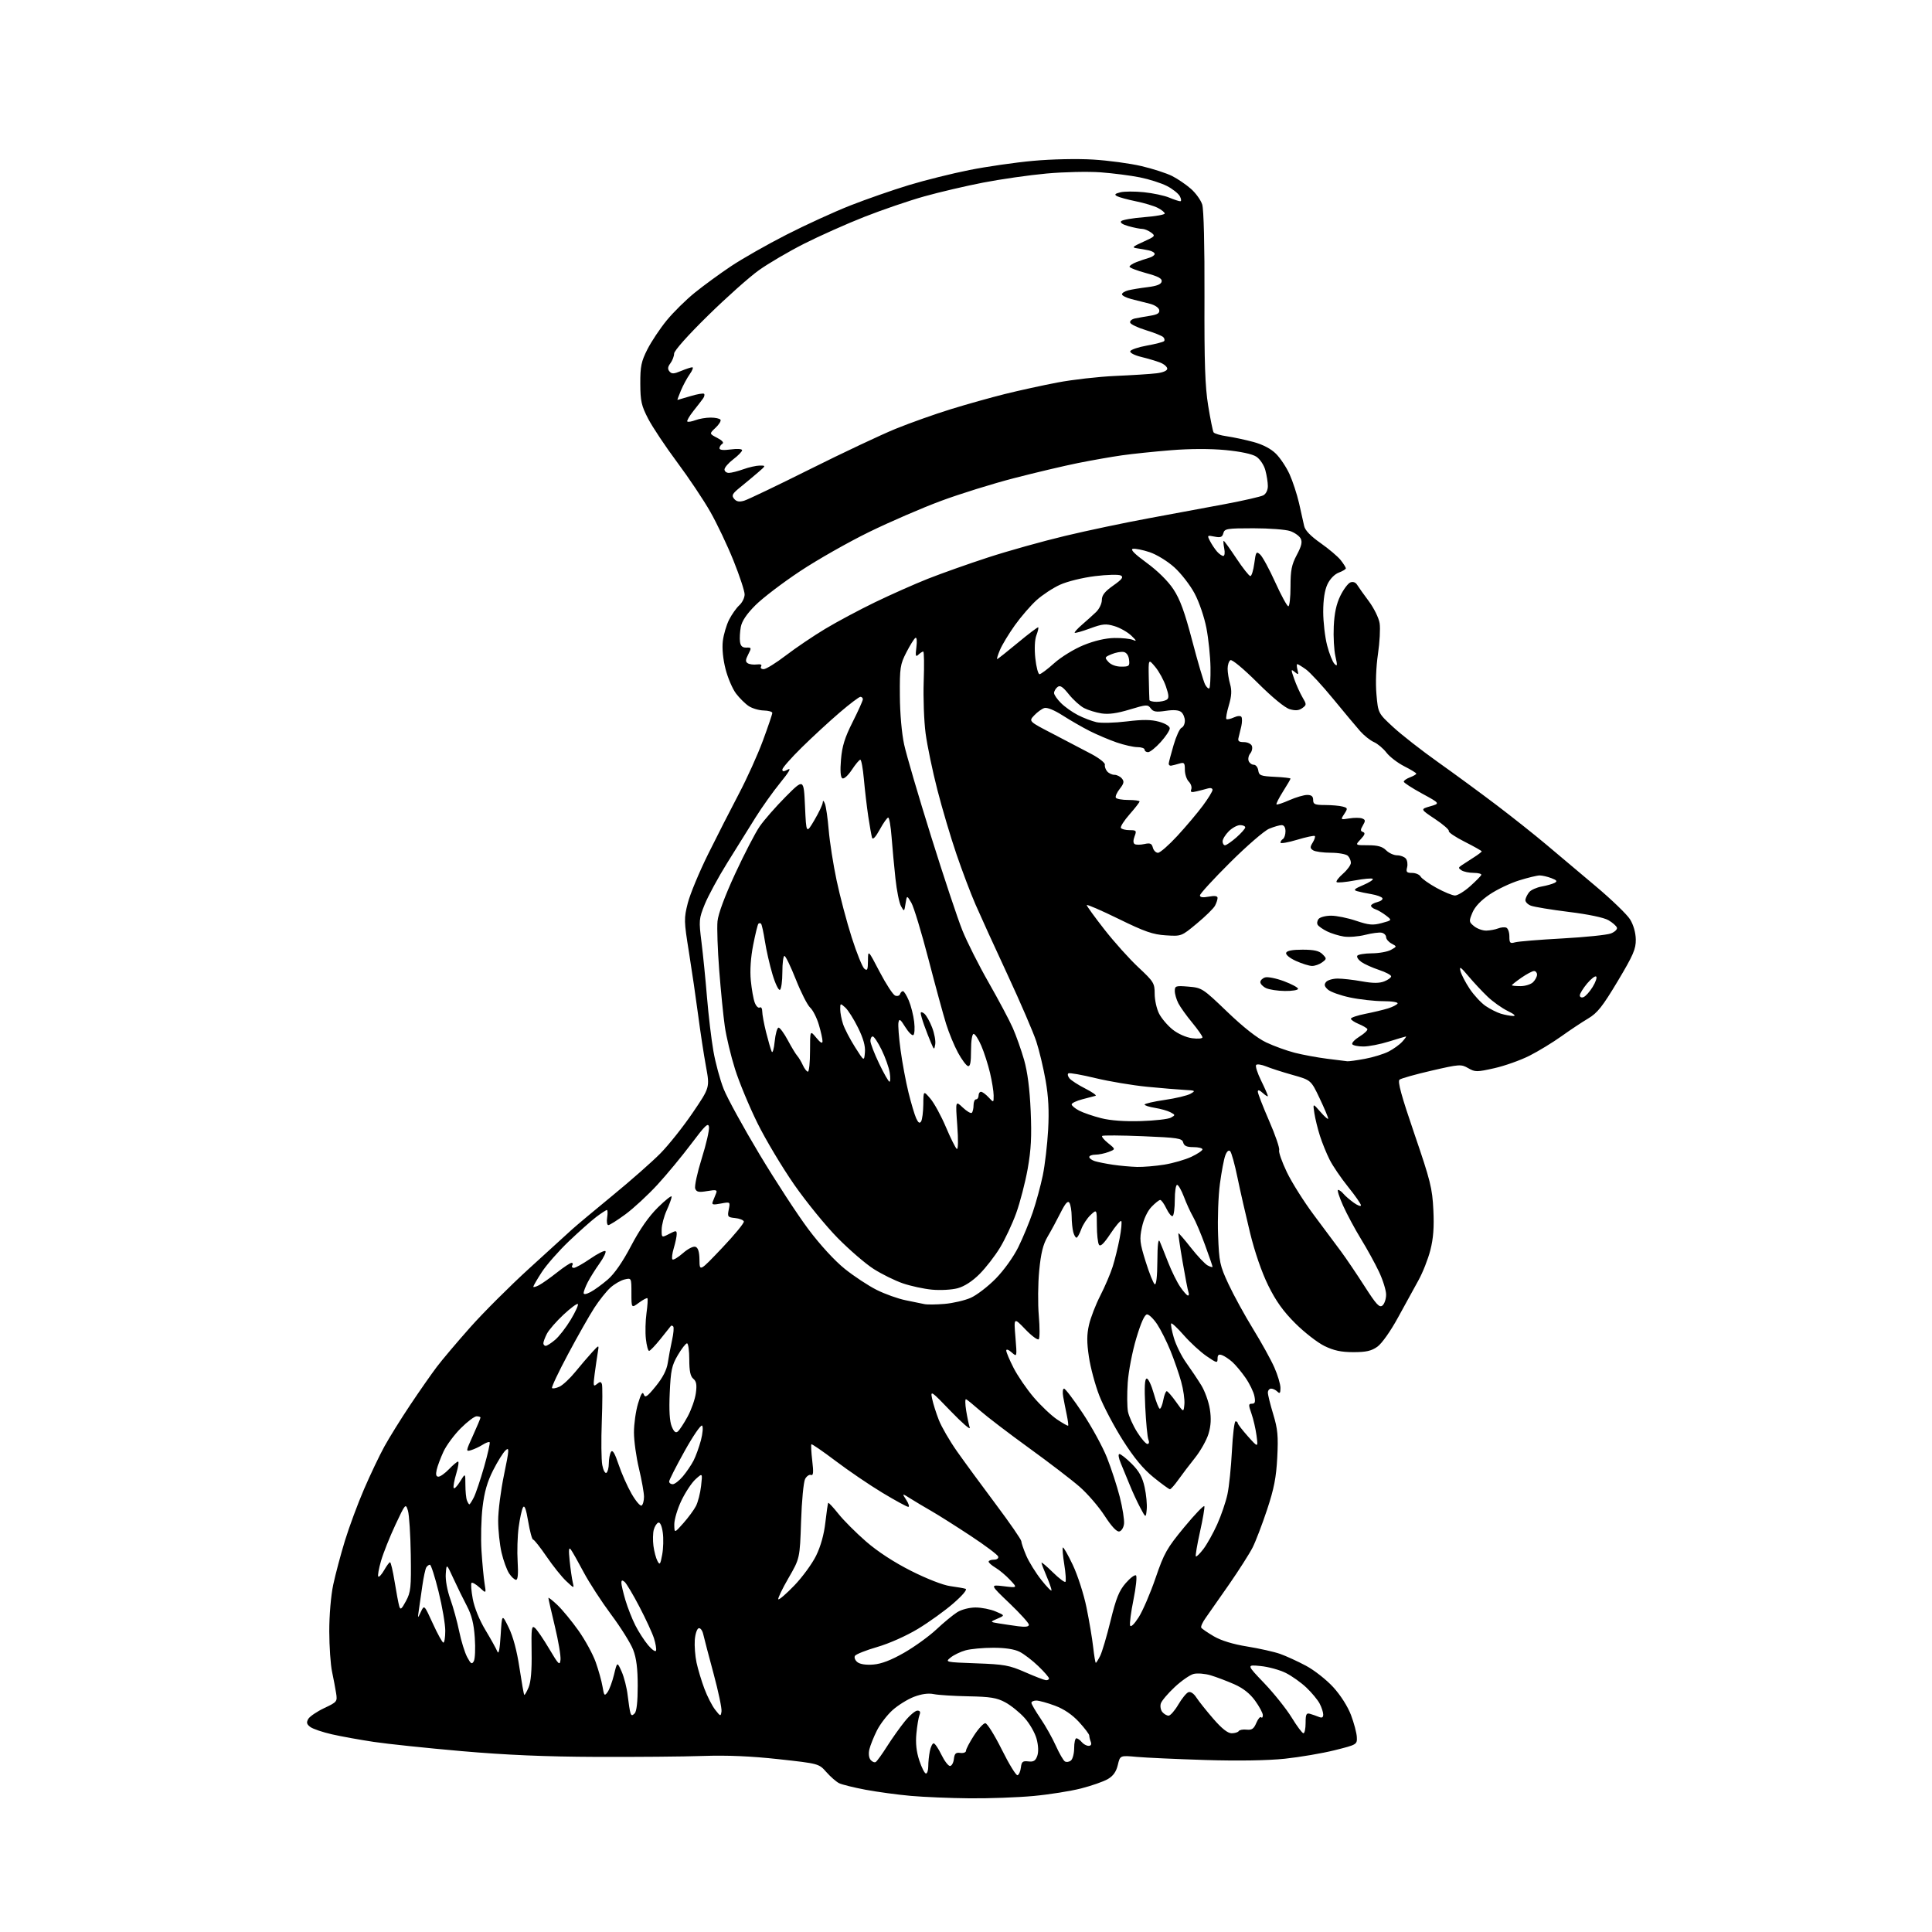 <?xml version="1.0" encoding="UTF-8" standalone="no"?>
<svg 
  version="1.1" 
  xmlns="http://www.w3.org/2000/svg" 
  xmlns:xlink="http://www.w3.org/1999/xlink" 
  xmlns:svg="http://www.w3.org/2000/svg"
  xmlns:rdf="http://www.w3.org/1999/02/22-rdf-syntax-ns#"
  xmlns:cc="http://creativecommons.org/ns#"
  xmlns:dc="http://purl.org/dc/elements/1.1/"
  viewBox="0 0 768 768"
  width="768"
  height="768"
>
<style>svg {background-color: white; }</style>"
<path stroke="none" fill="black" fill-rule="evenodd" d="M385.50,714.86C377.80,714.79 367.25,714.35 362.06,713.89C356.86,713.43 348.79,712.33 344.11,711.46C339.44,710.58 334.69,709.41 333.56,708.85C332.43,708.29 330.15,706.31 328.50,704.44C325.50,701.06 325.50,701.06 309.50,699.30C298.52,698.10 289.11,697.69 279.50,698.02C271.80,698.29 252.68,698.45 237.00,698.39C216.81,698.31 201.21,697.64 183.50,696.10C169.75,694.90 154.04,693.25 148.58,692.43C143.13,691.61 135.64,690.26 131.95,689.42C128.26,688.58 124.40,687.27 123.37,686.51C121.91,685.43 121.73,684.72 122.54,683.31C123.12,682.31 125.97,680.38 128.87,679.00C134.02,676.57 134.14,676.41 133.60,673.00C133.30,671.08 132.57,667.25 131.99,664.50C131.40,661.75 130.91,654.55 130.89,648.50C130.88,642.15 131.54,634.33 132.45,630.00C133.33,625.88 135.42,618.00 137.10,612.50C138.79,607.00 142.21,597.77 144.70,592.00C147.19,586.23 150.83,578.58 152.80,575.00C154.77,571.42 159.38,564.00 163.06,558.50C166.73,553.00 171.49,546.19 173.62,543.37C175.75,540.55 181.74,533.47 186.92,527.64C192.10,521.80 202.63,511.28 210.33,504.26C218.02,497.24 225.71,490.24 227.41,488.70C229.11,487.16 236.35,481.10 243.50,475.24C250.65,469.38 259.20,461.85 262.50,458.51C265.80,455.16 271.58,447.90 275.34,442.36C282.18,432.30 282.18,432.30 280.63,423.90C279.78,419.28 278.38,410.10 277.52,403.50C276.65,396.90 275.01,385.64 273.86,378.47C271.87,366.06 271.85,365.14 273.41,358.97C274.32,355.41 277.96,346.65 281.50,339.50C285.04,332.35 290.55,321.55 293.74,315.50C296.93,309.45 301.22,299.96 303.27,294.40C305.32,288.85 307.00,283.90 307.00,283.40C307.00,282.91 305.46,282.47 303.59,282.43C301.73,282.39 299.06,281.61 297.66,280.70C296.27,279.79 293.99,277.54 292.60,275.71C291.20,273.88 289.32,269.50 288.42,265.98C287.41,262.04 286.99,257.75 287.33,254.85C287.64,252.26 288.77,248.42 289.84,246.32C290.91,244.22 292.74,241.64 293.89,240.60C295.05,239.55 296.00,237.61 296.00,236.28C296.00,234.96 294.02,228.94 291.59,222.90C289.17,216.86 285.01,208.10 282.34,203.42C279.68,198.74 273.74,189.87 269.15,183.71C264.56,177.54 259.40,169.80 257.68,166.50C254.96,161.27 254.56,159.47 254.53,152.50C254.50,145.65 254.91,143.69 257.35,138.87C258.92,135.77 262.37,130.60 265.02,127.36C267.67,124.13 272.68,119.18 276.17,116.36C279.65,113.54 286.15,108.79 290.60,105.82C295.06,102.84 304.96,97.21 312.60,93.31C320.25,89.40 331.70,84.16 338.07,81.66C344.43,79.16 354.87,75.53 361.27,73.59C367.66,71.65 378.50,68.95 385.35,67.59C392.21,66.22 403.59,64.58 410.66,63.94C418.04,63.26 428.18,63.05 434.50,63.43C440.55,63.79 449.22,64.96 453.76,66.03C458.30,67.09 463.80,68.88 465.98,69.99C468.16,71.10 471.50,73.38 473.41,75.06C475.32,76.73 477.34,79.54 477.90,81.30C478.51,83.24 478.87,97.69 478.80,118.00C478.71,144.21 479.03,153.62 480.26,161.22C481.13,166.56 482.10,171.35 482.41,171.85C482.72,172.36 485.12,173.07 487.74,173.44C490.36,173.82 495.12,174.84 498.33,175.71C502.06,176.73 505.26,178.42 507.24,180.40C508.94,182.10 511.36,185.74 512.61,188.49C513.86,191.25 515.56,196.43 516.39,200.00C517.21,203.57 518.13,207.67 518.42,209.09C518.78,210.81 520.97,213.09 524.93,215.87C528.21,218.17 531.82,221.23 532.95,222.66C534.08,224.10 535.00,225.56 535.00,225.92C535.00,226.27 533.74,227.04 532.19,227.62C530.52,228.25 528.69,230.13 527.69,232.24C526.58,234.59 526.00,238.33 526.00,243.19C526.00,247.25 526.70,253.26 527.55,256.54C528.40,259.82 529.71,263.13 530.47,263.89C531.64,265.07 531.70,264.62 530.85,260.89C530.29,258.48 530.00,253.12 530.19,249.00C530.43,243.77 531.22,240.09 532.81,236.84C534.07,234.28 535.86,231.88 536.80,231.52C537.85,231.11 538.88,231.48 539.50,232.50C540.05,233.40 542.15,236.34 544.16,239.04C546.17,241.75 548.09,245.65 548.42,247.73C548.75,249.80 548.45,255.32 547.76,260.00C547.01,265.08 546.76,271.52 547.16,276.00C547.82,283.50 547.82,283.50 553.82,289.04C557.12,292.09 565.15,298.36 571.66,302.98C578.17,307.60 588.67,315.31 595.00,320.11C601.33,324.92 610.14,331.92 614.59,335.67C619.04,339.43 627.88,346.87 634.23,352.21C640.59,357.55 646.77,363.52 647.98,365.47C649.33,367.66 650.21,370.74 650.25,373.47C650.31,377.25 649.25,379.68 643.05,390.06C637.03,400.11 635.01,402.67 631.33,404.86C628.88,406.31 624.09,409.50 620.69,411.93C617.28,414.37 611.58,417.85 608.00,419.66C604.42,421.47 598.14,423.70 594.04,424.62C587.05,426.19 586.39,426.19 583.64,424.61C580.82,422.99 580.19,423.03 569.10,425.59C562.72,427.06 556.98,428.67 556.34,429.18C555.49,429.85 557.08,435.65 562.25,450.75C568.61,469.33 569.37,472.36 569.78,480.95C570.12,487.84 569.78,492.30 568.59,496.94C567.69,500.48 565.56,505.88 563.86,508.94C562.17,512.00 558.49,518.70 555.68,523.83C552.74,529.21 549.29,534.08 547.54,535.33C545.17,537.02 543.07,537.50 538.00,537.50C533.15,537.50 530.23,536.88 526.50,535.06C523.75,533.72 518.54,529.67 514.91,526.06C510.11,521.27 507.19,517.20 504.14,511.00C501.55,505.74 498.79,497.74 496.90,490.00C495.23,483.12 492.97,473.24 491.90,468.03C490.83,462.82 489.53,458.13 489.01,457.61C488.43,457.03 487.70,457.66 487.08,459.29C486.53,460.72 485.57,465.82 484.93,470.62C484.29,475.42 483.96,484.56 484.21,490.92C484.61,501.73 484.89,503.03 488.35,510.46C490.39,514.84 494.78,522.84 498.10,528.25C501.43,533.66 505.24,540.55 506.57,543.57C507.91,546.59 509.00,550.26 509.00,551.73C509.00,553.81 508.73,554.13 507.80,553.20C507.14,552.54 506.02,552.00 505.30,552.00C504.58,552.00 504.00,552.72 504.00,553.59C504.00,554.47 504.96,558.34 506.13,562.19C507.91,568.06 508.17,570.83 507.73,579.35C507.32,587.33 506.45,591.78 503.67,600.16C501.72,606.02 499.14,612.77 497.93,615.16C496.72,617.55 492.53,624.12 488.62,629.77C484.70,635.42 480.50,641.43 479.27,643.14C478.04,644.85 477.25,646.60 477.52,647.03C477.78,647.46 480.03,649.00 482.52,650.46C485.43,652.16 490.15,653.61 495.81,654.52C500.63,655.30 506.51,656.62 508.87,657.45C511.23,658.29 515.85,660.40 519.13,662.15C522.42,663.90 527.30,667.74 529.98,670.67C532.89,673.85 535.74,678.33 537.04,681.75C538.23,684.91 539.28,688.85 539.36,690.50C539.50,693.46 539.39,693.53 530.60,695.73C525.70,696.96 516.76,698.48 510.74,699.12C503.78,699.84 492.25,700.03 479.14,699.63C467.79,699.27 455.52,698.72 451.88,698.39C445.25,697.78 445.25,697.78 444.35,701.60C443.71,704.28 442.53,705.96 440.38,707.21C438.69,708.20 433.91,709.87 429.76,710.93C425.60,712.00 417.09,713.35 410.85,713.93C404.61,714.51 393.20,714.93 385.50,714.86zM404.48,705.68C405.04,705.50 405.65,704.12 405.82,702.61C406.09,700.30 406.56,699.92 408.79,700.19C410.86,700.43 411.64,699.95 412.33,698.00C412.88,696.42 412.78,693.90 412.05,691.19C411.41,688.82 409.26,685.08 407.26,682.87C405.27,680.66 401.81,677.88 399.57,676.68C396.23,674.89 393.62,674.47 385.00,674.31C379.23,674.20 373.02,673.81 371.21,673.44C369.03,672.99 366.36,673.36 363.30,674.52C360.77,675.49 356.93,677.88 354.77,679.83C352.61,681.78 349.82,685.43 348.57,687.94C347.31,690.45 345.98,693.78 345.60,695.35C345.19,697.04 345.38,698.76 346.07,699.58C346.71,700.35 347.63,700.73 348.12,700.42C348.62,700.12 350.65,697.31 352.63,694.18C354.61,691.06 357.79,686.59 359.69,684.25C361.58,681.91 363.83,680.00 364.67,680.00C365.74,680.00 366.00,680.54 365.51,681.75C365.13,682.71 364.57,686.03 364.28,689.11C363.91,692.97 364.28,696.33 365.45,699.86C366.39,702.69 367.57,705.00 368.08,705.00C368.59,705.00 369.00,703.71 369.00,702.12C369.00,700.54 369.28,697.84 369.62,696.12C369.97,694.41 370.65,693.00 371.14,693.00C371.63,693.00 373.01,695.02 374.21,697.50C375.41,699.98 376.95,702.00 377.63,702.00C378.31,702.00 379.01,700.76 379.18,699.25C379.44,697.04 379.94,696.56 381.75,696.81C382.99,696.98 384.00,696.60 384.00,695.95C384.00,695.31 385.43,692.58 387.17,689.89C388.91,687.20 390.94,685.00 391.67,685.00C392.41,685.00 395.36,689.73 398.24,695.51C401.11,701.28 403.92,705.86 404.48,705.68zM425.72,699.82C426.42,699.23 427.00,697.01 427.00,694.88C427.00,692.74 427.39,691.00 427.88,691.00C428.36,691.00 429.32,691.67 430.00,692.50C430.68,693.33 431.91,694.00 432.73,694.00C433.67,694.00 433.99,693.42 433.61,692.42C433.27,691.55 433.00,690.41 433.00,689.90C433.00,689.38 431.16,686.96 428.91,684.51C426.21,681.59 422.96,679.38 419.37,678.04C416.37,676.92 413.04,676.00 411.96,676.00C410.88,676.00 410.00,676.40 410.00,676.90C410.00,677.39 411.64,680.21 413.64,683.15C415.64,686.09 418.38,690.98 419.73,694.00C421.09,697.02 422.70,699.81 423.31,700.19C423.93,700.57 425.01,700.41 425.72,699.82zM489.59,689.00C490.85,689.00 492.12,688.61 492.42,688.13C492.71,687.66 494.12,687.40 495.56,687.56C497.62,687.78 498.42,687.23 499.40,684.90C500.08,683.29 500.94,682.27 501.32,682.65C501.69,683.03 502.00,682.65 502.00,681.82C502.00,680.98 500.62,678.39 498.93,676.06C496.86,673.20 494.17,671.08 490.63,669.51C487.74,668.24 483.54,666.64 481.28,665.97C479.03,665.29 475.98,665.04 474.50,665.41C473.03,665.78 469.63,668.14 466.95,670.65C464.26,673.16 461.79,676.08 461.45,677.15C461.11,678.22 461.38,679.75 462.04,680.55C462.70,681.35 463.82,682.00 464.53,682.00C465.23,682.00 466.97,680.03 468.38,677.62C469.79,675.21 471.60,672.98 472.40,672.68C473.28,672.34 474.54,673.18 475.59,674.81C476.55,676.29 479.58,680.09 482.32,683.25C485.68,687.13 488.05,689.00 489.59,689.00zM518.14,689.00C518.61,689.00 519.00,687.15 519.00,684.88C519.00,681.44 519.29,680.85 520.75,681.27C521.71,681.55 523.29,682.10 524.25,682.49C525.50,683.01 526.00,682.74 526.00,681.56C526.00,680.65 525.36,678.69 524.58,677.20C523.80,675.72 521.44,672.86 519.33,670.86C517.22,668.85 513.53,666.23 511.12,665.02C508.71,663.82 504.21,662.58 501.12,662.28C495.50,661.72 495.50,661.72 502.57,669.11C506.45,673.18 511.35,679.31 513.46,682.75C515.56,686.19 517.67,689.00 518.14,689.00zM252.28,681.11C253.07,680.32 253.50,676.48 253.50,670.20C253.50,663.23 252.99,659.18 251.69,655.80C250.69,653.21 246.75,646.91 242.93,641.80C239.12,636.68 234.21,629.12 232.02,625.00C229.84,620.88 227.55,616.83 226.94,616.00C226.11,614.87 225.99,615.99 226.45,620.46C226.79,623.74 227.34,627.56 227.67,628.96C228.27,631.50 228.27,631.50 225.07,628.50C223.31,626.86 219.80,622.47 217.26,618.75C214.72,615.04 212.32,612.00 211.91,612.00C211.51,612.00 210.64,608.78 209.97,604.84C209.12,599.81 208.50,598.13 207.89,599.23C207.41,600.08 206.64,603.64 206.17,607.14C205.70,610.64 205.52,616.76 205.77,620.75C206.07,625.59 205.86,628.00 205.14,628.00C204.54,628.00 203.30,626.86 202.38,625.46C201.47,624.07 200.11,620.35 199.38,617.21C198.64,614.07 198.03,608.35 198.03,604.50C198.02,600.65 199.07,592.43 200.36,586.23C202.44,576.16 202.51,575.13 200.98,576.52C200.03,577.37 197.81,580.94 196.03,584.44C193.69,589.05 192.53,593.11 191.82,599.15C191.27,603.74 191.09,611.55 191.40,616.50C191.72,621.45 192.27,627.30 192.63,629.50C193.28,633.50 193.28,633.50 190.65,631.08C189.19,629.75 187.75,628.92 187.44,629.23C187.12,629.55 187.34,632.41 187.93,635.59C188.58,639.08 190.57,643.99 192.95,647.94C195.12,651.55 197.26,655.40 197.70,656.50C198.23,657.84 198.67,655.69 199.02,650.00C199.54,641.50 199.54,641.50 202.23,647.01C203.96,650.54 205.49,656.26 206.49,662.96C207.36,668.70 208.21,673.55 208.40,673.73C208.58,673.91 209.35,672.59 210.12,670.78C211.05,668.56 211.44,664.01 211.32,656.69C211.17,647.24 211.33,646.03 212.63,647.11C213.44,647.78 216.00,651.52 218.31,655.42C222.06,661.75 222.53,662.21 222.81,659.80C222.98,658.31 221.97,652.32 220.56,646.47C219.15,640.62 218.00,635.56 218.00,635.22C218.00,634.88 219.62,636.16 221.61,638.05C223.60,639.95 227.36,644.52 229.97,648.21C232.59,651.91 235.66,657.53 236.80,660.71C237.93,663.90 239.16,668.29 239.52,670.49C240.12,674.10 240.30,674.31 241.51,672.66C242.24,671.66 243.40,668.51 244.09,665.67C245.34,660.50 245.34,660.50 247.12,664.50C248.10,666.70 249.18,670.98 249.52,674.00C249.87,677.02 250.35,680.14 250.61,680.92C250.97,682.03 251.33,682.07 252.28,681.11zM286.81,680.30C286.98,679.11 285.56,672.37 283.66,665.32C281.76,658.27 279.91,651.23 279.56,649.68C279.21,648.10 278.39,647.03 277.71,647.26C277.05,647.48 276.36,649.58 276.19,651.92C276.02,654.27 276.33,658.33 276.89,660.94C277.45,663.55 278.85,668.20 280.00,671.26C281.14,674.33 283.08,678.10 284.29,679.65C286.41,682.36 286.51,682.38 286.81,680.30zM415.75,667.90C416.44,667.95 417.00,667.64 417.00,667.21C417.00,666.77 415.09,664.57 412.75,662.32C410.41,660.06 407.06,657.49 405.30,656.61C403.23,655.57 399.52,655.00 394.80,655.01C390.78,655.01 385.85,655.47 383.83,656.03C381.81,656.59 379.13,657.88 377.88,658.90C375.63,660.72 375.75,660.75 388.05,661.20C399.22,661.60 401.22,661.96 407.50,664.72C411.35,666.41 415.06,667.84 415.75,667.90zM188.35,660.34C188.85,659.44 189.03,655.26 188.74,651.05C188.36,645.46 187.51,642.05 185.61,638.44C184.18,635.72 181.77,630.80 180.25,627.50C177.50,621.50 177.50,621.50 177.20,625.63C177.02,628.03 177.78,632.22 179.00,635.63C180.16,638.86 181.75,644.65 182.54,648.50C183.33,652.35 184.76,656.96 185.71,658.73C187.17,661.46 187.58,661.71 188.35,660.34zM347.18,661.68C350.38,661.43 354.24,659.94 359.40,656.99C363.54,654.62 369.31,650.45 372.22,647.73C375.12,645.00 378.85,641.93 380.50,640.89C382.22,639.81 385.32,639.01 387.78,639.00C390.14,639.00 393.74,639.71 395.78,640.58C399.50,642.15 399.50,642.15 396.50,643.44C393.50,644.74 393.50,644.74 397.00,645.32C398.93,645.63 402.41,646.15 404.75,646.46C407.65,646.84 409.00,646.65 409.00,645.85C409.00,645.21 405.51,641.36 401.25,637.29C393.50,629.89 393.50,629.89 399.00,630.55C404.50,631.22 404.50,631.22 401.50,628.03C399.85,626.27 397.26,624.10 395.75,623.20C394.24,622.30 393.00,621.22 393.00,620.78C393.00,620.35 393.94,620.00 395.08,620.00C396.28,620.00 397.01,619.47 396.80,618.75C396.59,618.06 391.65,614.35 385.81,610.50C379.96,606.65 373.01,602.25 370.34,600.72C367.68,599.20 363.93,596.96 362.00,595.75C358.50,593.54 358.50,593.54 360.27,596.27C361.25,597.77 361.60,599.00 361.06,599.00C360.51,599.00 355.89,596.48 350.79,593.41C345.68,590.33 337.32,584.65 332.21,580.78C327.10,576.92 322.74,573.92 322.54,574.13C322.33,574.34 322.49,577.27 322.88,580.65C323.44,585.32 323.31,586.67 322.38,586.32C321.71,586.06 320.65,586.78 320.04,587.93C319.43,589.07 318.70,596.65 318.44,604.76C317.95,619.50 317.95,619.50 313.41,627.35C310.91,631.66 309.11,635.44 309.40,635.74C309.70,636.04 312.56,633.57 315.76,630.25C318.95,626.94 322.85,621.60 324.42,618.40C326.25,614.67 327.57,609.92 328.10,605.16C328.56,601.07 329.07,597.59 329.25,597.42C329.42,597.25 331.25,599.22 333.31,601.80C335.37,604.39 340.31,609.33 344.28,612.78C348.86,616.77 355.41,621.04 362.19,624.46C368.39,627.59 374.91,630.13 377.69,630.50C380.34,630.86 383.09,631.34 383.82,631.57C384.61,631.82 382.70,634.12 379.02,637.32C375.66,640.26 369.31,644.83 364.91,647.49C360.31,650.27 353.45,653.33 348.75,654.69C344.26,655.99 340.26,657.58 339.86,658.22C339.47,658.86 339.90,659.99 340.82,660.72C341.87,661.56 344.25,661.92 347.18,661.68zM435.60,661.00C435.79,661.00 436.57,659.76 437.33,658.25C438.09,656.74 439.95,650.46 441.46,644.30C443.67,635.29 444.85,632.35 447.50,629.30C449.32,627.21 451.15,625.85 451.59,626.27C452.02,626.69 451.56,631.04 450.57,635.92C449.58,640.81 448.98,645.41 449.23,646.15C449.51,646.97 450.87,645.66 452.66,642.86C454.28,640.30 457.30,633.29 459.36,627.27C462.75,617.38 463.84,615.45 470.77,607.06C474.98,601.97 478.58,598.23 478.75,598.75C478.93,599.28 478.14,603.88 477.00,608.99C475.87,614.09 475.13,618.46 475.37,618.70C475.60,618.94 476.96,617.61 478.38,615.75C479.80,613.89 482.27,609.47 483.86,605.93C485.45,602.39 487.29,597.02 487.93,594.00C488.58,590.98 489.38,583.21 489.71,576.75C490.04,570.29 490.69,565.00 491.15,565.00C491.62,565.00 492.01,565.34 492.03,565.75C492.05,566.16 493.88,568.52 496.09,571.00C500.13,575.50 500.13,575.50 499.49,570.67C499.14,568.01 498.23,564.07 497.47,561.92C496.24,558.43 496.26,558.00 497.67,558.00C498.90,558.00 499.11,557.32 498.64,554.95C498.31,553.28 496.72,550.01 495.12,547.70C493.52,545.39 491.15,542.55 489.86,541.40C488.56,540.24 486.71,539.02 485.75,538.68C484.46,538.22 484.00,538.59 484.00,540.08C484.00,541.95 483.68,541.87 479.59,539.06C477.16,537.39 473.13,533.68 470.62,530.82C468.11,527.95 465.84,525.82 465.58,526.09C465.31,526.36 465.78,528.92 466.62,531.79C467.46,534.65 469.68,539.14 471.56,541.75C473.43,544.36 476.12,548.38 477.53,550.67C478.94,552.96 480.47,557.22 480.93,560.13C481.52,563.87 481.37,566.75 480.40,569.96C479.65,572.46 477.23,576.75 475.04,579.50C472.84,582.25 469.85,586.19 468.39,588.25C466.93,590.31 465.43,592.00 465.07,592.00C464.70,592.00 461.76,589.86 458.54,587.25C454.42,583.91 450.79,579.52 446.33,572.50C442.85,567.00 438.64,559.02 436.99,554.78C435.34,550.53 433.48,543.61 432.86,539.39C431.99,533.59 432.00,530.50 432.90,526.62C433.54,523.80 435.57,518.58 437.40,515.00C439.23,511.43 441.44,506.25 442.31,503.50C443.18,500.75 444.43,495.67 445.08,492.22C445.74,488.77 446.02,485.69 445.71,485.38C445.40,485.07 443.46,487.35 441.41,490.44C438.77,494.41 437.42,495.70 436.85,494.79C436.40,494.08 436.02,490.61 436.02,487.08C436.00,480.65 436.00,480.65 433.50,483.00C432.13,484.29 430.46,486.84 429.80,488.67C429.14,490.50 428.29,492.00 427.92,492.00C427.54,492.00 426.96,490.99 426.63,489.75C426.30,488.51 426.01,485.70 426.00,483.50C425.98,481.30 425.58,478.89 425.11,478.14C424.49,477.16 423.51,478.26 421.56,482.14C420.08,485.09 417.78,489.34 416.44,491.60C414.64,494.65 413.78,498.10 413.10,505.10C412.60,510.27 412.53,518.33 412.94,523.00C413.34,527.67 413.34,531.89 412.93,532.36C412.52,532.83 410.11,531.06 407.59,528.43C402.99,523.64 402.99,523.64 403.65,531.57C404.30,539.50 404.30,539.50 402.15,537.60C400.90,536.49 400.00,536.19 400.00,536.87C400.00,537.52 401.31,540.63 402.92,543.78C404.53,546.93 408.13,552.19 410.93,555.47C413.73,558.75 417.89,562.69 420.17,564.23C422.45,565.76 424.45,566.89 424.60,566.73C424.76,566.57 424.51,564.66 424.06,562.47C423.60,560.29 422.96,557.04 422.64,555.25C422.31,553.46 422.46,552.00 422.97,552.00C423.48,552.00 426.81,556.39 430.38,561.75C433.95,567.11 438.28,575.03 440.01,579.35C441.73,583.67 444.04,590.75 445.14,595.09C446.24,599.42 446.99,604.21 446.82,605.73C446.64,607.27 445.80,608.62 444.92,608.78C443.90,608.98 441.82,606.74 439.11,602.55C436.78,598.95 432.32,593.77 429.19,591.04C426.06,588.30 416.98,581.34 409.00,575.57C401.02,569.79 392.31,563.14 389.63,560.78C386.95,558.43 384.42,556.37 384.02,556.21C383.62,556.06 383.64,558.08 384.06,560.71C384.49,563.35 385.13,566.40 385.49,567.50C385.85,568.60 382.47,565.67 377.97,561.00C370.10,552.81 369.83,552.63 370.53,556.00C370.92,557.92 372.13,561.74 373.20,564.47C374.27,567.21 377.53,572.83 380.45,576.97C383.37,581.11 390.31,590.58 395.87,598.00C401.43,605.42 405.99,612.03 405.99,612.67C406.00,613.31 406.88,615.88 407.95,618.38C409.02,620.89 411.72,625.24 413.95,628.06C416.18,630.87 418.00,632.73 418.00,632.17C418.00,631.62 417.10,629.07 416.00,626.50C414.90,623.93 414.00,621.55 414.00,621.21C414.00,620.86 416.02,622.56 418.48,624.98C420.94,627.40 423.21,629.12 423.52,628.81C423.83,628.50 423.63,625.41 423.07,621.93C422.51,618.46 422.25,615.41 422.50,615.16C422.75,614.91 424.54,618.04 426.46,622.10C428.39,626.17 430.84,633.77 431.90,639.00C432.97,644.23 434.17,651.31 434.55,654.75C434.94,658.19 435.41,661.00 435.60,661.00zM260.78,656.15C260.99,655.53 260.62,653.33 259.97,651.26C259.31,649.19 256.71,643.54 254.18,638.71C251.66,633.87 249.01,629.43 248.30,628.83C247.34,628.03 247.00,628.13 247.00,629.20C247.00,629.99 247.73,633.08 248.61,636.07C249.50,639.06 251.27,643.57 252.56,646.11C253.84,648.64 256.13,652.19 257.65,653.99C259.17,655.80 260.58,656.77 260.78,656.15zM176.25,652.97C176.66,652.98 177.00,650.86 177.00,648.25C177.00,645.64 175.81,638.66 174.35,632.75C172.89,626.84 171.34,622.00 170.91,622.00C170.47,622.00 169.82,622.48 169.45,623.08C169.09,623.67 168.38,626.93 167.89,630.33C167.40,633.72 166.77,638.08 166.50,640.00C166.00,643.50 166.00,643.50 167.32,640.70C168.64,637.90 168.64,637.90 172.07,645.41C173.96,649.55 175.84,652.95 176.25,652.97zM161.38,636.44C163.30,632.88 163.48,631.10 163.29,618.00C163.17,610.02 162.66,602.15 162.16,600.50C161.25,597.55 161.16,597.66 157.18,606.14C154.95,610.89 152.38,617.33 151.47,620.46C150.56,623.59 150.07,626.40 150.38,626.71C150.68,627.02 151.74,625.86 152.72,624.14C153.70,622.42 154.75,621.01 155.05,621.01C155.36,621.00 156.18,624.49 156.87,628.75C157.56,633.01 158.38,637.37 158.69,638.44C159.17,640.08 159.59,639.76 161.38,636.44zM263.23,618.00C263.69,615.52 263.80,611.56 263.46,609.19C263.10,606.58 262.40,605.03 261.71,605.26C261.07,605.48 260.26,606.74 259.89,608.07C259.53,609.41 259.47,612.30 259.75,614.50C260.04,616.70 260.75,619.40 261.34,620.50C262.27,622.26 262.50,621.95 263.23,618.00zM271.63,605.50C273.58,603.30 275.84,600.24 276.64,598.70C277.45,597.15 278.37,593.55 278.69,590.70C279.28,585.50 279.28,585.50 276.51,588.00C274.98,589.38 272.45,593.20 270.87,596.50C269.29,599.80 268.02,604.08 268.04,606.00C268.08,609.50 268.08,609.50 271.63,605.50zM455.84,600.00C455.49,603.50 455.49,603.50 453.25,599.30C452.02,596.99 450.15,592.94 449.09,590.30C448.03,587.66 446.45,583.81 445.57,581.75C444.65,579.60 444.41,578.00 444.99,578.00C445.54,578.00 447.76,579.76 449.91,581.91C452.82,584.82 454.12,587.18 455.00,591.16C455.65,594.10 456.03,598.08 455.84,600.00zM255.04,598.48C255.57,598.15 256.00,596.59 256.00,595.00C256.00,593.42 255.10,588.39 254.01,583.81C252.91,579.24 252.01,572.77 252.01,569.43C252.00,566.09 252.73,560.92 253.63,557.93C254.81,554.00 255.44,553.00 255.91,554.30C256.45,555.80 257.25,555.26 260.70,551.02C263.49,547.59 265.04,544.56 265.46,541.72C265.81,539.40 266.57,535.34 267.16,532.70C267.75,530.05 267.95,527.62 267.61,527.28C267.28,526.94 266.86,526.85 266.69,527.08C266.51,527.31 264.66,529.64 262.57,532.25C260.47,534.86 258.43,537.00 258.02,537.00C257.61,537.00 257.04,534.86 256.75,532.25C256.46,529.64 256.57,525.02 256.99,522.00C257.41,518.98 257.57,516.31 257.36,516.07C257.15,515.84 255.63,516.64 253.99,517.85C251.00,520.06 251.00,520.06 251.00,514.01C251.00,507.96 251.00,507.96 248.25,508.61C246.74,508.97 244.20,510.44 242.62,511.88C241.04,513.32 238.17,516.92 236.25,519.89C234.33,522.85 229.64,531.11 225.83,538.25C222.01,545.39 219.14,551.47 219.44,551.78C219.74,552.08 221.07,551.83 222.39,551.23C223.70,550.63 226.52,548.01 228.64,545.41C230.76,542.81 233.77,539.29 235.33,537.59C238.16,534.50 238.16,534.50 237.63,537.61C237.34,539.32 236.79,543.15 236.39,546.11C235.76,550.93 235.85,551.36 237.24,550.21C238.52,549.15 238.89,549.15 239.27,550.21C239.52,550.92 239.50,557.61 239.22,565.09C238.94,572.56 239.03,580.33 239.41,582.36C239.79,584.39 240.53,585.79 241.05,585.47C241.57,585.15 242.01,583.45 242.02,581.69C242.02,579.94 242.42,577.89 242.90,577.13C243.50,576.18 244.40,577.68 245.89,582.13C247.06,585.64 249.38,590.88 251.05,593.78C252.72,596.69 254.51,598.80 255.04,598.48zM186.58,598.00C186.78,598.00 187.58,596.76 188.35,595.25C189.12,593.74 190.95,588.29 192.43,583.13C193.90,577.98 194.89,573.56 194.64,573.30C194.38,573.05 193.12,573.50 191.84,574.32C190.55,575.13 188.50,576.09 187.29,576.45C185.12,577.10 185.13,576.98 188.04,570.58C189.67,566.98 191.00,563.81 191.00,563.52C191.00,563.23 190.30,563.00 189.45,563.00C188.60,563.00 185.77,565.14 183.16,567.75C180.55,570.36 177.47,574.52 176.31,577.00C175.16,579.48 173.93,582.74 173.59,584.25C173.15,586.19 173.36,587.00 174.29,587.00C175.03,587.00 176.92,585.65 178.50,584.00C180.08,582.35 181.70,581.00 182.09,581.00C182.48,581.00 182.17,583.12 181.39,585.71C180.61,588.30 180.13,590.88 180.33,591.46C180.53,592.03 181.66,590.92 182.84,589.00C184.99,585.50 184.99,585.50 185.00,590.17C185.00,592.74 185.27,595.55 185.61,596.42C185.94,597.29 186.38,598.00 186.58,598.00zM267.41,590.00C268.19,590.00 270.00,588.60 271.45,586.88C272.89,585.16 274.80,582.35 275.69,580.63C276.58,578.91 277.90,575.26 278.63,572.52C279.35,569.78 279.56,567.16 279.10,566.70C278.63,566.23 275.50,570.80 272.13,576.85C268.76,582.90 266.00,588.33 266.00,588.92C266.00,589.52 266.63,590.00 267.41,590.00zM456.11,574.00C456.77,574.00 456.93,573.29 456.50,572.25C456.11,571.29 455.55,565.44 455.25,559.25C454.87,551.21 455.04,548.00 455.86,548.00C456.48,548.00 457.74,550.70 458.66,554.00C459.58,557.30 460.65,560.00 461.05,560.00C461.45,560.00 462.07,558.42 462.43,556.50C462.80,554.58 463.41,553.01 463.80,553.02C464.18,553.03 465.85,554.95 467.50,557.27C470.50,561.50 470.50,561.50 470.81,558.23C470.99,556.43 470.41,552.38 469.53,549.23C468.66,546.08 466.75,540.58 465.30,537.00C463.85,533.42 461.49,528.70 460.05,526.50C458.60,524.30 456.77,522.50 455.98,522.50C455.02,522.50 453.58,525.69 451.69,532.00C450.12,537.23 448.59,545.16 448.29,549.63C447.98,554.10 448.03,559.28 448.38,561.13C448.74,562.98 450.38,566.64 452.02,569.25C453.66,571.86 455.50,574.00 456.11,574.00zM269.46,569.03C270.12,568.48 271.87,565.82 273.34,563.12C274.81,560.42 276.28,556.23 276.61,553.82C277.07,550.47 276.83,549.11 275.61,548.09C274.44,547.12 274.00,545.02 274.00,540.38C274.00,536.87 273.59,534.00 273.10,534.00C272.60,534.00 270.95,536.11 269.44,538.69C267.04,542.78 266.63,544.73 266.23,553.72C265.92,560.64 266.18,565.03 267.02,567.04C267.91,569.20 268.59,569.75 269.46,569.03zM216.92,535.00C217.43,535.00 219.12,533.92 220.67,532.60C222.23,531.29 225.03,527.67 226.89,524.58C228.75,521.48 230.02,518.69 229.70,518.37C229.39,518.06 226.81,519.97 223.98,522.62C221.14,525.27 218.19,528.67 217.41,530.17C216.64,531.67 216.00,533.37 216.00,533.95C216.00,534.53 216.42,535.00 216.92,535.00zM549.56,518.95C550.35,518.29 551.00,516.35 551.00,514.63C551.00,512.91 549.72,508.80 548.15,505.50C546.59,502.20 543.37,496.35 541.00,492.50C538.64,488.65 535.44,482.69 533.89,479.25C532.35,475.81 531.46,473.00 531.92,473.00C532.38,473.00 533.33,473.70 534.04,474.55C534.74,475.40 536.60,477.00 538.16,478.11C539.72,479.23 541.00,479.69 541.00,479.13C541.00,478.58 538.71,475.29 535.91,471.82C533.11,468.34 529.79,463.48 528.55,461.00C527.30,458.52 525.56,454.25 524.69,451.50C523.81,448.75 522.82,444.70 522.48,442.50C521.86,438.50 521.86,438.50 524.90,442.00C526.58,443.93 527.96,445.12 527.97,444.65C527.99,444.19 526.46,440.56 524.57,436.58C521.14,429.36 521.14,429.36 513.82,427.30C509.79,426.17 505.05,424.64 503.29,423.91C501.52,423.19 499.75,422.92 499.34,423.32C498.94,423.73 499.82,426.53 501.31,429.55C502.79,432.57 504.00,435.33 504.00,435.68C504.00,436.03 503.10,435.50 502.00,434.50C500.68,433.30 500.00,433.12 500.00,433.95C500.00,434.65 502.02,439.86 504.49,445.54C506.97,451.22 508.76,456.46 508.48,457.18C508.20,457.91 509.58,461.85 511.54,465.94C513.50,470.03 518.32,477.68 522.25,482.94C526.19,488.20 531.07,494.75 533.10,497.50C535.13,500.25 539.33,506.47 542.45,511.33C547.15,518.66 548.36,519.95 549.56,518.95zM375.50,518.32C378.80,518.04 383.45,516.96 385.84,515.92C388.22,514.88 392.72,511.43 395.84,508.25C399.10,504.92 402.90,499.61 404.80,495.75C406.62,492.06 409.20,485.82 410.54,481.88C411.88,477.94 413.67,471.36 414.52,467.26C415.37,463.16 416.32,455.01 416.65,449.15C417.07,441.57 416.78,435.91 415.65,429.50C414.78,424.55 413.12,417.57 411.95,414.00C410.78,410.43 405.64,398.50 400.53,387.50C395.41,376.50 389.67,363.90 387.76,359.50C385.84,355.10 382.44,346.10 380.19,339.50C377.93,332.90 374.52,321.40 372.61,313.94C370.69,306.48 368.59,296.39 367.94,291.51C367.30,286.64 366.96,277.33 367.19,270.83C367.42,264.32 367.34,259.00 367.00,259.00C366.67,259.00 365.80,259.56 365.07,260.25C363.98,261.28 363.84,260.75 364.28,257.25C364.59,254.77 364.43,253.24 363.89,253.57C363.38,253.88 361.76,256.47 360.30,259.32C357.83,264.12 357.64,265.39 357.71,276.50C357.75,283.62 358.45,291.55 359.42,296.00C360.32,300.12 365.14,316.55 370.13,332.50C375.11,348.45 380.70,365.24 382.55,369.82C384.39,374.40 389.10,383.75 393.02,390.60C396.93,397.46 401.24,405.55 402.58,408.59C403.92,411.62 405.95,417.35 407.09,421.31C408.46,426.12 409.33,432.85 409.71,441.64C410.15,451.77 409.87,457.04 408.52,464.64C407.55,470.06 405.49,477.99 403.95,482.26C402.40,486.53 399.50,492.71 397.50,495.99C395.51,499.28 391.85,503.99 389.38,506.46C386.51,509.33 383.37,511.36 380.69,512.09C378.37,512.72 373.82,512.97 370.50,512.66C367.20,512.35 361.95,511.21 358.83,510.13C355.71,509.05 350.53,506.49 347.33,504.46C344.12,502.42 337.68,496.87 333.00,492.13C328.32,487.38 320.57,477.88 315.77,471.00C310.98,464.12 304.38,453.10 301.12,446.50C297.86,439.90 293.84,430.23 292.19,425.00C290.54,419.77 288.71,412.12 288.12,408.00C287.53,403.88 286.53,393.84 285.90,385.70C285.27,377.56 284.96,368.79 285.22,366.20C285.50,363.28 288.15,356.15 292.22,347.35C295.82,339.57 300.20,331.11 301.96,328.55C303.72,325.99 308.39,320.66 312.33,316.70C319.50,309.50 319.50,309.50 320.00,320.50C320.50,331.50 320.50,331.50 323.74,326.00C325.52,322.98 327.01,319.82 327.05,319.00C327.10,318.02 327.40,318.19 327.92,319.50C328.36,320.60 329.04,325.32 329.43,330.00C329.82,334.68 331.23,343.68 332.57,350.00C333.91,356.32 336.61,366.54 338.58,372.69C340.55,378.85 342.80,384.42 343.58,385.07C344.77,386.05 345.01,385.53 345.03,381.87C345.07,377.50 345.07,377.50 349.68,386.34C352.22,391.20 354.99,395.44 355.84,395.77C356.69,396.09 357.56,395.83 357.77,395.18C357.99,394.53 358.51,394.00 358.93,394.00C359.35,394.00 360.41,395.69 361.27,397.75C362.14,399.81 363.10,403.62 363.40,406.21C363.70,408.80 363.55,411.16 363.06,411.46C362.57,411.77 361.13,410.32 359.85,408.26C357.92,405.13 357.46,404.83 357.15,406.46C356.94,407.54 357.32,412.49 358.00,417.46C358.67,422.43 360.08,429.99 361.13,434.25C362.18,438.51 363.56,443.14 364.19,444.53C365.03,446.36 365.57,446.71 366.16,445.78C366.60,445.08 366.99,442.02 367.03,439.00C367.08,433.50 367.08,433.50 369.84,436.72C371.35,438.49 374.13,443.58 376.02,448.05C377.91,452.51 379.86,456.41 380.35,456.72C380.89,457.05 380.96,453.23 380.53,447.39C379.81,437.50 379.81,437.50 382.72,440.26C384.33,441.78 385.94,442.72 386.32,442.35C386.69,441.97 387.00,440.62 387.00,439.33C387.00,438.05 387.45,437.00 388.00,437.00C388.55,437.00 389.00,436.32 389.00,435.50C389.00,434.68 389.43,434.00 389.96,434.00C390.49,434.00 391.84,434.98 392.96,436.19C395.00,438.38 395.00,438.38 394.99,435.44C394.98,433.82 394.33,429.80 393.55,426.49C392.77,423.19 391.22,418.35 390.10,415.74C388.99,413.13 387.61,411.00 387.04,411.00C386.43,411.00 386.00,413.71 386.00,417.58C386.00,422.40 385.66,424.06 384.75,423.77C384.06,423.54 382.29,421.16 380.82,418.46C379.35,415.77 377.22,410.62 376.10,407.03C374.98,403.44 371.81,391.81 369.05,381.18C366.29,370.56 363.24,360.51 362.27,358.86C360.50,355.84 360.50,355.84 359.97,359.17C359.45,362.46 359.43,362.47 358.16,360.21C357.46,358.95 356.46,354.00 355.95,349.21C355.43,344.42 354.75,337.01 354.42,332.75C354.10,328.49 353.49,325.00 353.08,325.00C352.67,325.00 351.16,327.13 349.73,329.74C348.05,332.79 346.95,333.95 346.65,332.99C346.40,332.17 345.72,328.35 345.14,324.50C344.57,320.65 343.79,314.01 343.41,309.75C343.03,305.49 342.40,302.00 341.99,302.00C341.59,302.00 340.06,303.82 338.60,306.04C337.07,308.34 335.45,309.78 334.83,309.39C334.11,308.95 333.93,306.35 334.31,301.89C334.75,296.62 335.81,293.21 338.94,287.00C341.17,282.57 343.00,278.51 343.00,277.97C343.00,277.44 342.56,277.00 342.03,277.00C341.49,277.00 337.78,279.81 333.78,283.24C329.77,286.67 323.01,292.90 318.75,297.09C314.49,301.28 311.00,305.24 311.00,305.89C311.00,306.80 311.51,306.80 313.21,305.89C314.65,305.12 313.59,306.96 310.21,311.10C307.34,314.62 302.89,320.88 300.31,325.00C297.73,329.12 292.68,337.23 289.09,343.00C285.50,348.77 281.48,356.20 280.14,359.50C277.83,365.22 277.77,365.92 278.85,374.50C279.47,379.45 280.46,389.32 281.04,396.42C281.63,403.53 282.77,413.17 283.59,417.84C284.40,422.51 286.24,429.29 287.68,432.91C289.12,436.54 295.52,448.20 301.90,458.84C308.28,469.47 317.02,482.86 321.31,488.59C326.03,494.89 331.77,501.14 335.81,504.39C339.49,507.34 345.20,511.11 348.50,512.76C351.80,514.41 356.98,516.26 360.00,516.87C363.02,517.48 366.40,518.17 367.50,518.41C368.60,518.64 372.20,518.60 375.50,518.32zM234.75,513.61C236.26,512.82 239.34,510.58 241.59,508.64C244.24,506.36 247.51,501.65 250.87,495.24C254.34,488.65 257.88,483.57 261.53,479.97C264.54,477.00 267.00,475.07 267.00,475.67C267.00,476.28 266.11,478.74 265.02,481.14C263.93,483.54 263.03,486.97 263.02,488.78C263.00,492.05 263.00,492.05 266.00,490.50C268.75,489.08 269.00,489.09 269.00,490.61C269.00,491.52 268.48,494.01 267.84,496.14C267.20,498.27 266.96,500.29 267.31,500.64C267.65,500.98 269.52,499.87 271.47,498.16C273.51,496.37 275.63,495.30 276.50,495.64C277.52,496.03 278.02,497.69 278.05,500.86C278.10,505.50 278.10,505.50 287.07,496.05C292.00,490.86 295.88,486.14 295.69,485.55C295.50,484.97 293.93,484.36 292.21,484.19C289.28,483.90 289.12,483.67 289.69,480.80C290.31,477.72 290.31,477.72 286.52,478.43C283.31,479.03 282.83,478.90 283.37,477.57C283.71,476.71 284.29,475.27 284.65,474.39C285.21,473.00 284.73,472.87 281.15,473.47C277.78,474.04 276.88,473.86 276.36,472.50C276.01,471.58 277.17,466.19 278.94,460.53C280.72,454.86 282.02,449.22 281.83,447.99C281.56,446.13 280.34,447.29 274.84,454.62C271.17,459.50 265.10,466.85 261.34,470.94C257.58,475.03 251.86,480.31 248.64,482.69C245.42,485.06 242.35,487.00 241.83,487.00C241.31,487.00 241.09,485.65 241.35,484.00C241.61,482.35 241.57,481.00 241.26,481.00C240.94,481.00 239.07,482.21 237.09,483.70C235.12,485.18 230.18,489.57 226.11,493.45C222.05,497.33 217.21,502.84 215.36,505.70C213.51,508.56 212.00,511.17 212.00,511.49C212.00,511.81 213.01,511.54 214.25,510.89C215.49,510.24 218.70,507.98 221.38,505.86C224.06,503.73 226.68,502.00 227.19,502.00C227.70,502.00 227.84,502.45 227.50,503.00C227.16,503.55 227.44,504.00 228.12,504.00C228.80,504.00 231.75,502.35 234.68,500.33C237.60,498.32 240.30,496.97 240.67,497.34C241.04,497.70 239.97,499.92 238.31,502.25C236.64,504.59 234.54,507.94 233.64,509.70C232.74,511.46 232.00,513.38 232.00,513.98C232.00,514.65 233.01,514.52 234.75,513.61zM472.22,514.99C472.61,515.00 472.72,514.42 472.45,513.72C472.17,513.01 471.11,507.50 470.08,501.47C469.04,495.44 468.31,490.38 468.44,490.24C468.58,490.10 470.81,492.68 473.41,495.99C476.01,499.30 479.00,502.47 480.07,503.04C481.13,503.60 482.00,503.84 482.00,503.56C482.00,503.29 480.66,499.39 479.02,494.90C477.39,490.41 475.23,485.34 474.23,483.62C473.23,481.90 471.61,478.36 470.63,475.75C469.64,473.14 468.42,471.00 467.92,471.00C467.41,471.00 467.00,473.67 467.00,476.94C467.00,480.21 466.62,483.11 466.16,483.40C465.71,483.68 464.59,482.36 463.68,480.46C462.77,478.56 461.66,477.00 461.20,477.00C460.75,477.00 459.18,478.24 457.73,479.76C456.12,481.44 454.64,484.60 453.94,487.83C452.92,492.61 453.06,493.96 455.42,501.52C456.86,506.13 458.48,510.18 459.02,510.51C459.63,510.89 460.03,507.46 460.07,501.31C460.11,494.75 460.43,492.16 461.02,493.50C461.50,494.60 463.00,498.33 464.35,501.80C465.70,505.26 467.86,509.64 469.15,511.54C470.44,513.43 471.82,514.99 472.22,514.99zM452.00,463.87C454.48,463.93 459.35,463.52 462.84,462.96C466.32,462.39 471.16,460.99 473.59,459.85C476.01,458.71 478.00,457.38 478.00,456.89C478.00,456.40 476.38,456.00 474.41,456.00C471.75,456.00 470.69,455.52 470.33,454.15C469.90,452.49 468.27,452.24 454.25,451.66C445.67,451.31 438.41,451.26 438.11,451.55C437.82,451.85 438.91,453.16 440.54,454.46C443.50,456.84 443.50,456.84 440.68,457.92C439.14,458.51 436.77,459.00 435.43,459.00C434.10,459.00 433.00,459.42 433.00,459.93C433.00,460.45 434.00,461.18 435.21,461.57C436.43,461.95 439.69,462.60 442.46,463.01C445.23,463.42 449.52,463.80 452.00,463.87zM453.53,445.65C459.04,445.48 464.40,444.87 465.44,444.29C467.26,443.27 467.26,443.21 465.29,442.15C464.17,441.55 461.39,440.77 459.13,440.40C456.86,440.04 455.00,439.44 455.00,439.08C455.00,438.71 458.60,437.88 462.99,437.24C467.39,436.60 472.00,435.50 473.24,434.79C475.36,433.58 475.21,433.48 471.00,433.26C468.52,433.13 461.77,432.57 455.99,432.01C450.21,431.44 440.99,429.90 435.51,428.58C430.03,427.25 425.17,426.39 424.72,426.67C424.27,426.95 424.46,427.85 425.14,428.67C425.82,429.49 428.65,431.32 431.44,432.73C434.22,434.15 436.05,435.44 435.50,435.60C434.95,435.76 432.59,436.38 430.25,436.98C427.91,437.59 426.00,438.50 426.00,439.01C426.00,439.53 427.35,440.64 428.99,441.50C430.64,442.35 434.57,443.70 437.74,444.50C441.44,445.44 447.08,445.85 453.53,445.65zM353.59,430.00C353.96,430.00 353.99,428.35 353.67,426.33C353.34,424.32 351.90,420.27 350.46,417.33C349.03,414.40 347.44,412.00 346.93,412.00C346.42,412.00 346.00,412.80 346.00,413.78C346.00,414.76 347.56,418.81 349.46,422.78C351.36,426.75 353.22,430.00 353.59,430.00zM321.16,426.00C321.62,426.00 322.00,422.29 322.00,417.75C322.01,409.50 322.01,409.50 324.47,412.50C326.12,414.52 326.94,414.99 326.96,413.93C326.98,413.07 326.33,410.11 325.51,407.35C324.69,404.59 323.14,401.53 322.06,400.55C320.98,399.57 318.42,394.55 316.38,389.39C314.33,384.22 312.29,380.00 311.83,380.00C311.37,380.00 311.00,382.90 311.00,386.44C311.00,389.98 310.57,393.15 310.04,393.48C309.51,393.80 308.17,391.02 307.06,387.28C305.95,383.55 304.60,377.63 304.06,374.12C303.51,370.61 302.83,367.49 302.53,367.20C302.24,366.91 301.77,366.90 301.48,367.19C301.19,367.47 300.26,371.26 299.41,375.60C298.42,380.63 298.07,385.77 298.46,389.76C298.79,393.20 299.49,397.17 300.03,398.57C300.56,399.97 301.45,400.84 302.00,400.50C302.55,400.16 303.00,400.86 303.00,402.05C303.00,403.24 303.69,406.98 304.54,410.36C305.39,413.74 306.38,417.18 306.75,418.00C307.11,418.83 307.65,417.05 307.95,414.00C308.25,410.98 308.95,408.50 309.50,408.50C310.04,408.50 311.69,410.75 313.16,413.50C314.63,416.25 316.32,419.05 316.92,419.71C317.52,420.38 318.53,422.07 319.16,423.46C319.80,424.86 320.70,426.00 321.16,426.00zM343.82,418.34C344.04,415.84 343.20,412.81 341.09,408.54C339.42,405.14 337.14,401.53 336.02,400.52C334.04,398.73 334.00,398.74 334.00,401.20C334.00,402.57 334.51,405.23 335.13,407.10C335.75,408.97 337.88,413.08 339.88,416.23C343.50,421.96 343.50,421.96 343.82,418.34zM535.57,421.87C536.15,421.94 539.29,421.51 542.53,420.91C545.78,420.31 550.03,419.01 551.97,418.02C553.91,417.02 556.36,415.26 557.40,414.11C558.45,412.95 559.13,412.01 558.90,412.01C558.68,412.02 555.65,412.92 552.16,414.01C548.67,415.11 544.09,416.00 541.97,416.00C539.85,416.00 537.86,415.59 537.55,415.09C537.24,414.58 538.57,413.19 540.50,412.00C542.43,410.81 543.79,409.48 543.53,409.04C543.26,408.61 541.68,407.70 540.02,407.01C538.36,406.32 537.00,405.39 537.00,404.95C537.00,404.51 539.59,403.63 542.75,403.01C545.91,402.38 549.96,401.42 551.74,400.86C553.52,400.31 555.23,399.44 555.55,398.93C555.87,398.40 553.43,397.99 549.81,397.98C546.34,397.97 540.40,397.31 536.60,396.50C532.81,395.70 528.87,394.29 527.86,393.37C526.45,392.10 526.28,391.37 527.13,390.35C527.74,389.61 529.83,389.00 531.76,389.00C533.69,389.00 538.02,389.49 541.38,390.10C545.76,390.89 548.28,390.89 550.25,390.12C551.76,389.53 553.00,388.62 553.00,388.11C553.00,387.59 550.84,386.44 548.20,385.57C545.57,384.69 542.41,383.28 541.19,382.42C539.97,381.56 539.23,380.44 539.54,379.93C539.86,379.42 542.45,378.98 545.31,378.96C548.16,378.95 551.59,378.33 552.92,377.59C555.34,376.25 555.34,376.25 553.17,375.09C551.98,374.45 551.00,373.30 551.00,372.54C551.00,371.77 550.21,370.98 549.25,370.77C548.29,370.56 545.33,370.95 542.69,371.62C540.04,372.30 536.21,372.60 534.19,372.29C532.16,371.97 529.15,371.04 527.50,370.22C525.85,369.40 524.19,368.24 523.81,367.64C523.43,367.05 523.59,365.99 524.18,365.28C524.77,364.58 527.00,364.00 529.15,364.00C531.30,364.00 535.77,364.91 539.08,366.03C544.17,367.74 545.73,367.88 549.25,366.93C553.40,365.81 553.40,365.81 550.95,363.92C549.60,362.88 547.71,361.77 546.75,361.45C545.79,361.13 545.00,360.49 545.00,360.04C545.00,359.59 546.14,358.93 547.54,358.58C548.94,358.23 549.82,357.52 549.51,357.01C549.19,356.50 547.26,355.80 545.21,355.45C543.17,355.11 540.60,354.57 539.50,354.26C537.87,353.80 538.31,353.35 541.90,351.83C544.31,350.80 546.02,349.69 545.69,349.36C545.36,349.03 542.12,349.32 538.50,350.00C534.88,350.68 531.64,350.98 531.32,350.65C530.99,350.33 532.14,348.82 533.86,347.31C535.59,345.79 537.00,343.84 537.00,342.98C537.00,342.11 536.46,340.86 535.80,340.20C535.14,339.54 532.10,338.99 529.05,338.98C526.00,338.98 522.83,338.54 522.00,338.02C520.73,337.21 520.71,336.73 521.82,334.93C522.54,333.76 522.92,332.59 522.66,332.33C522.40,332.07 519.22,332.74 515.59,333.83C511.97,334.92 509.00,335.43 509.00,334.96C509.00,334.50 509.45,333.84 510.00,333.50C510.55,333.16 511.00,331.78 511.00,330.44C511.00,328.92 510.43,328.00 509.47,328.00C508.63,328.00 506.38,328.65 504.47,329.45C502.57,330.24 495.61,336.26 489.01,342.83C482.40,349.40 477.00,355.29 477.00,355.93C477.00,356.71 478.13,356.88 480.50,356.43C482.89,355.99 484.00,356.15 484.00,356.95C484.00,357.60 483.54,359.00 482.97,360.05C482.41,361.11 479.18,364.28 475.79,367.09C469.64,372.21 469.64,372.21 463.42,371.81C458.28,371.49 455.02,370.35 444.60,365.24C437.67,361.85 432.00,359.40 432.00,359.79C432.00,360.19 435.17,364.56 439.04,369.51C442.90,374.45 448.98,381.22 452.54,384.54C458.62,390.22 459.00,390.84 459.00,395.04C459.00,397.49 459.79,401.04 460.75,402.93C461.71,404.81 464.13,407.66 466.13,409.26C468.25,410.95 471.49,412.39 473.88,412.71C476.15,413.01 478.00,412.86 478.00,412.36C478.00,411.87 476.16,409.24 473.92,406.52C471.67,403.81 469.20,400.35 468.42,398.84C467.64,397.33 467.00,395.12 467.00,393.93C467.00,391.91 467.38,391.78 472.45,392.20C477.77,392.65 478.12,392.87 487.85,402.21C494.30,408.40 499.76,412.69 503.36,414.39C506.42,415.84 511.53,417.68 514.71,418.50C517.89,419.31 523.65,420.37 527.50,420.86C531.35,421.35 534.98,421.80 535.57,421.87zM371.77,415.12C371.37,417.44 371.32,417.42 370.08,414.50C369.37,412.85 368.17,409.76 367.40,407.62C366.63,405.49 366.00,403.30 366.00,402.75C366.00,402.18 366.62,402.27 367.45,402.96C368.24,403.62 369.63,406.09 370.53,408.45C371.44,410.81 371.99,413.81 371.77,415.12zM601.50,403.86C602.75,403.89 601.93,403.14 599.34,401.88C597.06,400.77 593.45,398.21 591.33,396.18C589.21,394.16 585.77,390.48 583.69,388.00C580.62,384.34 580.04,383.97 580.55,386.00C580.90,387.38 582.55,390.56 584.22,393.07C585.90,395.59 588.74,398.65 590.53,399.88C592.33,401.11 595.08,402.50 596.65,402.97C598.22,403.44 600.40,403.84 601.50,403.86zM629.48,396.37C630.29,396.06 631.92,394.25 633.09,392.35C634.27,390.45 634.91,388.58 634.52,388.20C634.13,387.81 632.50,389.06 630.90,390.96C629.31,392.87 628.00,394.99 628.00,395.68C628.00,396.38 628.66,396.69 629.48,396.37zM510.75,393.93C507.86,393.90 504.49,393.38 503.25,392.78C502.01,392.18 501.00,391.12 501.00,390.41C501.00,389.71 501.85,388.87 502.88,388.54C503.92,388.21 507.29,388.89 510.38,390.04C513.47,391.20 516.00,392.56 516.00,393.07C516.00,393.58 513.64,393.97 510.75,393.93zM604.43,392.00C606.31,392.00 608.56,391.29 609.43,390.43C610.29,389.56 611.00,388.21 611.00,387.43C611.00,386.64 610.46,386.00 609.80,386.00C609.15,386.00 606.90,387.19 604.80,388.64C602.71,390.09 601.00,391.44 601.00,391.64C601.00,391.84 602.54,392.00 604.43,392.00zM521.56,383.98C520.43,383.97 517.55,383.07 515.16,381.99C512.65,380.85 511.01,379.49 511.26,378.76C511.54,377.93 513.78,377.50 517.82,377.51C522.39,377.52 524.40,377.98 525.72,379.32C527.43,381.05 527.42,381.18 525.56,382.56C524.49,383.35 522.69,383.99 521.56,383.98zM602.25,374.59C603.49,374.24 611.92,373.54 621.00,373.05C630.08,372.55 638.77,371.66 640.33,371.07C641.89,370.47 642.98,369.43 642.75,368.75C642.52,368.07 641.01,366.74 639.39,365.80C637.62,364.76 631.37,363.45 623.70,362.51C616.69,361.64 609.88,360.52 608.56,360.02C607.24,359.52 606.26,358.46 606.37,357.66C606.49,356.86 607.18,355.49 607.89,354.63C608.61,353.76 610.84,352.76 612.85,352.40C614.86,352.04 617.17,351.38 618.00,350.94C619.17,350.31 618.89,349.91 616.68,349.07C615.14,348.48 613.05,348.00 612.04,348.00C611.03,348.00 607.35,348.89 603.86,349.98C600.36,351.06 595.10,353.57 592.16,355.56C588.66,357.93 586.31,360.41 585.31,362.79C583.87,366.25 583.90,366.50 586.01,368.21C587.23,369.19 589.41,369.97 590.86,369.93C592.31,369.89 594.40,369.50 595.50,369.07C596.60,368.63 598.06,368.49 598.75,368.75C599.44,369.00 600.00,370.57 600.00,372.22C600.00,374.87 600.27,375.16 602.25,374.59zM578.38,355.98C579.41,355.99 582.11,354.34 584.38,352.31C586.65,350.28 588.65,348.26 588.83,347.81C589.02,347.36 587.67,346.99 585.83,346.98C584.00,346.98 581.83,346.53 581.00,345.98C579.67,345.11 579.67,344.89 581.00,343.98C581.83,343.42 583.96,342.04 585.75,340.90C587.54,339.77 589.00,338.65 589.00,338.43C589.00,338.21 585.96,336.50 582.25,334.62C578.54,332.75 575.69,330.83 575.93,330.36C576.16,329.89 573.71,327.74 570.46,325.58C564.57,321.66 564.57,321.66 568.54,320.52C572.50,319.38 572.50,319.38 565.27,315.44C561.29,313.27 558.03,311.15 558.02,310.73C558.01,310.30 559.12,309.52 560.50,309.00C561.88,308.48 563.00,307.82 563.00,307.54C563.00,307.26 560.85,305.94 558.22,304.61C555.60,303.28 552.41,300.84 551.14,299.18C549.87,297.53 547.63,295.64 546.17,295.00C544.70,294.35 542.24,292.40 540.70,290.66C539.16,288.92 534.34,283.15 529.98,277.84C525.63,272.53 520.74,267.24 519.13,266.09C517.51,264.94 515.97,264.00 515.69,264.00C515.41,264.00 515.45,265.01 515.77,266.25C516.28,268.25 516.16,268.35 514.68,267.13C513.12,265.85 513.11,266.05 514.48,269.93C515.28,272.22 516.75,275.46 517.72,277.13C519.43,280.03 519.43,280.20 517.68,281.48C516.37,282.45 514.97,282.57 512.70,281.92C510.76,281.36 505.82,277.30 499.88,271.38C494.35,265.87 489.74,262.04 489.11,262.43C488.50,262.81 488.00,264.33 488.00,265.82C488.00,267.30 488.44,270.06 488.98,271.94C489.71,274.47 489.58,276.68 488.49,280.36C487.67,283.10 487.23,285.56 487.50,285.83C487.77,286.10 489.10,285.82 490.46,285.20C491.91,284.54 493.16,284.45 493.49,284.99C493.81,285.50 493.78,287.17 493.44,288.70C493.09,290.24 492.60,292.29 492.34,293.25C491.98,294.59 492.47,295.00 494.46,295.00C495.89,295.00 497.32,295.68 497.64,296.51C497.96,297.34 497.67,298.69 497.00,299.50C496.33,300.31 496.04,301.66 496.36,302.49C496.68,303.32 497.60,304.00 498.40,304.00C499.20,304.00 500.00,305.01 500.18,306.25C500.47,308.27 501.14,308.53 506.75,308.80C510.19,308.96 513.00,309.28 513.00,309.51C513.00,309.74 511.66,312.05 510.01,314.64C508.37,317.24 507.21,319.54 507.43,319.76C507.65,319.98 509.95,319.23 512.54,318.08C515.13,316.94 518.32,316.00 519.63,316.00C521.33,316.00 522.00,316.56 522.00,318.00C522.00,319.72 522.67,320.00 526.75,320.01C529.36,320.02 532.49,320.29 533.70,320.62C535.77,321.17 535.81,321.35 534.37,323.56C532.84,325.89 532.86,325.90 536.37,325.33C538.32,325.01 540.62,325.02 541.48,325.35C542.80,325.86 542.84,326.29 541.77,328.11C540.73,329.87 540.74,330.35 541.82,330.74C542.80,331.09 542.55,331.85 540.90,333.61C538.65,336.00 538.65,336.00 543.83,336.00C547.67,336.00 549.52,336.52 551.00,338.00C552.10,339.10 554.07,340.00 555.38,340.00C556.69,340.00 558.24,340.59 558.84,341.30C559.43,342.02 559.66,343.59 559.34,344.80C558.86,346.64 559.18,347.00 561.33,347.00C562.75,347.00 564.27,347.66 564.72,348.46C565.17,349.26 568.00,351.28 571.02,352.94C574.03,354.60 577.35,355.97 578.38,355.98zM460.32,339.00C461.15,339.00 464.62,335.96 468.04,332.25C471.46,328.54 476.00,323.16 478.13,320.29C480.26,317.43 482.00,314.59 482.00,313.98C482.00,313.36 481.21,313.10 480.25,313.39C479.29,313.67 477.26,314.20 475.74,314.56C473.55,315.09 473.10,314.92 473.55,313.74C473.86,312.92 473.41,311.56 472.56,310.70C471.70,309.84 471.00,307.73 471.00,306.00C471.00,303.21 470.75,302.94 468.75,303.55C467.51,303.92 466.05,304.29 465.50,304.37C464.95,304.44 464.54,304.05 464.59,303.50C464.64,302.95 465.51,299.64 466.53,296.15C467.55,292.65 468.97,289.57 469.69,289.29C470.41,289.01 471.00,287.76 471.00,286.52C471.00,285.27 470.35,283.71 469.56,283.05C468.60,282.26 466.55,282.09 463.40,282.57C459.56,283.14 458.44,282.96 457.43,281.58C456.28,279.99 455.73,280.03 449.03,282.06C444.01,283.58 440.66,284.04 437.83,283.59C435.61,283.23 432.51,282.28 430.94,281.47C429.37,280.66 426.65,278.20 424.89,276.01C422.39,272.90 421.38,272.27 420.34,273.13C419.60,273.74 419.00,274.80 419.00,275.49C419.00,276.17 420.23,277.96 421.74,279.46C423.24,280.97 426.28,283.13 428.49,284.26C430.69,285.39 434.01,286.65 435.86,287.08C437.71,287.50 443.11,287.36 447.86,286.78C454.27,285.99 457.59,286.03 460.75,286.90C463.27,287.60 465.00,288.67 465.00,289.54C465.00,290.34 463.37,292.80 461.38,295.00C459.39,297.20 457.14,299.00 456.38,299.00C455.62,299.00 455.00,298.55 455.00,298.00C455.00,297.45 453.72,297.00 452.16,297.00C450.59,297.00 446.87,296.16 443.88,295.13C440.90,294.10 436.09,292.06 433.19,290.60C430.30,289.13 425.46,286.35 422.43,284.41C419.05,282.25 416.23,281.11 415.12,281.46C414.13,281.78 412.32,283.09 411.11,284.38C408.90,286.73 408.90,286.73 418.70,291.80C424.09,294.59 430.98,298.20 434.00,299.81C437.02,301.43 439.37,303.31 439.21,303.98C439.06,304.66 439.45,305.84 440.09,306.61C440.72,307.37 442.03,308.00 443.00,308.00C443.97,308.00 445.30,308.66 445.97,309.47C446.96,310.65 446.79,311.45 445.11,313.59C443.96,315.04 443.27,316.63 443.57,317.12C443.87,317.60 446.12,318.00 448.56,318.00C451.00,318.00 453.00,318.27 453.00,318.60C453.00,318.92 451.21,321.23 449.02,323.72C446.83,326.21 445.28,328.64 445.58,329.12C445.87,329.60 447.43,330.00 449.03,330.00C451.72,330.00 451.88,330.19 451.01,332.46C450.41,334.04 450.43,335.15 451.06,335.54C451.61,335.87 453.33,335.87 454.89,335.52C457.21,335.01 457.84,335.28 458.28,336.95C458.57,338.08 459.49,339.00 460.32,339.00zM486.97,336.00C487.50,336.00 489.52,334.60 491.47,332.90C493.41,331.19 495.00,329.39 495.00,328.90C495.00,328.40 494.08,328.00 492.95,328.00C491.83,328.00 489.80,329.10 488.45,330.45C487.10,331.80 486.00,333.60 486.00,334.45C486.00,335.30 486.43,336.00 486.97,336.00zM459.75,278.98C461.26,278.98 463.06,278.61 463.75,278.17C464.75,277.54 464.69,276.43 463.47,272.86C462.62,270.37 460.71,266.87 459.21,265.09C456.50,261.84 456.50,261.84 456.66,269.67C456.75,273.98 456.86,277.84 456.91,278.25C456.96,278.66 458.24,278.99 459.75,278.98zM480.73,273.60C481.05,273.28 481.25,269.53 481.19,265.26C481.12,260.99 480.40,254.00 479.58,249.72C478.74,245.34 476.68,239.30 474.87,235.91C473.10,232.59 469.47,227.91 466.80,225.51C464.08,223.06 459.76,220.42 456.98,219.49C454.26,218.59 451.27,217.99 450.34,218.17C449.20,218.39 450.97,220.19 455.79,223.71C460.14,226.88 464.29,230.97 466.43,234.21C469.08,238.20 470.92,243.23 473.94,254.76C476.14,263.16 478.44,270.96 479.05,272.10C479.66,273.24 480.42,273.91 480.73,273.60zM413.22,268.00C413.76,268.00 416.40,266.03 419.08,263.61C421.82,261.16 426.94,258.01 430.73,256.46C435.07,254.69 439.47,253.67 443.00,253.61C446.02,253.56 449.40,253.92 450.50,254.42C451.96,255.08 451.76,254.62 449.74,252.70C448.22,251.25 445.19,249.54 443.01,248.89C439.58,247.86 438.29,247.98 433.32,249.81C430.17,250.97 427.42,251.75 427.21,251.54C427.00,251.34 428.31,249.89 430.12,248.33C431.92,246.77 434.44,244.51 435.70,243.30C436.97,242.08 438.00,239.94 438.00,238.52C438.00,236.62 439.16,235.14 442.51,232.78C446.03,230.30 446.70,229.41 445.55,228.77C444.73,228.31 440.11,228.42 435.28,229.02C430.35,229.63 424.25,231.13 421.38,232.44C418.56,233.72 414.36,236.49 412.04,238.58C409.72,240.68 405.83,245.18 403.41,248.57C400.99,251.97 398.32,256.38 397.49,258.38C396.65,260.37 396.16,262.00 396.38,262.00C396.61,262.00 400.30,259.09 404.59,255.52C408.87,251.96 412.53,249.20 412.72,249.38C412.90,249.57 412.57,251.01 411.97,252.58C411.32,254.30 411.15,257.91 411.56,261.71C411.93,265.17 412.68,268.00 413.22,268.00zM303.58,266.00C304.51,266.00 308.48,263.55 312.39,260.55C316.30,257.56 323.32,252.81 328.00,250.00C332.67,247.19 341.58,242.43 347.80,239.42C354.02,236.41 363.47,232.21 368.80,230.09C374.14,227.98 384.95,224.14 392.84,221.57C400.73,219.00 414.46,215.16 423.34,213.04C432.23,210.91 447.15,207.77 456.50,206.05C465.85,204.33 479.55,201.78 486.94,200.39C494.34,199.00 501.20,197.43 502.19,196.90C503.26,196.33 504.00,194.81 503.99,193.21C503.99,191.72 503.53,188.86 502.98,186.85C502.41,184.81 500.83,182.46 499.39,181.52C497.78,180.47 493.17,179.49 487.16,178.91C481.14,178.34 472.98,178.36 465.50,178.97C458.90,179.50 450.13,180.41 446.00,181.00C441.88,181.58 434.00,182.97 428.50,184.07C423.00,185.18 411.57,187.88 403.11,190.07C394.64,192.26 381.59,196.32 374.11,199.10C366.62,201.87 353.75,207.44 345.50,211.47C337.25,215.50 324.88,222.52 318.00,227.09C311.12,231.65 303.17,237.71 300.32,240.56C296.81,244.06 294.93,246.86 294.48,249.23C294.12,251.16 293.98,253.81 294.16,255.12C294.40,256.83 295.12,257.48 296.68,257.43C298.75,257.36 298.79,257.50 297.44,260.12C296.31,262.30 296.27,263.05 297.25,263.66C297.94,264.09 299.56,264.30 300.86,264.13C302.36,263.94 302.98,264.22 302.55,264.91C302.17,265.53 302.61,266.00 303.58,266.00zM445.72,265.00C448.85,265.00 449.11,264.77 448.82,262.26C448.62,260.55 447.81,259.39 446.67,259.17C445.66,258.98 443.51,259.37 441.89,260.05C439.08,261.21 439.02,261.36 440.62,263.13C441.64,264.26 443.66,265.00 445.72,265.00zM512.13,241.00C512.61,241.00 513.00,237.47 513.00,233.15C513.00,226.69 513.44,224.46 515.50,220.59C517.38,217.06 517.76,215.42 517.02,214.05C516.48,213.04 514.62,211.71 512.87,211.11C511.13,210.50 504.55,210.00 498.26,210.00C487.74,210.00 486.77,210.16 486.30,211.95C485.89,213.53 485.21,213.79 482.78,213.31C479.87,212.72 479.81,212.79 481.01,215.10C481.70,216.42 482.94,218.29 483.78,219.25C484.62,220.21 485.75,221.00 486.28,221.00C486.82,221.00 486.99,219.68 486.65,218.00C486.32,216.35 486.23,215.00 486.45,215.00C486.67,215.00 488.94,218.15 491.50,222.00C494.06,225.85 496.55,229.00 497.04,229.00C497.53,229.00 498.23,226.73 498.60,223.97C499.21,219.33 499.40,219.05 500.95,220.45C501.87,221.29 504.57,226.25 506.94,231.49C509.31,236.72 511.65,241.00 512.13,241.00zM295.80,199.04C297.29,198.60 309.07,192.96 322.00,186.50C334.93,180.04 350.23,172.83 356.00,170.47C361.77,168.12 371.68,164.60 378.00,162.65C384.32,160.70 394.00,157.99 399.50,156.62C405.00,155.25 414.40,153.19 420.38,152.05C426.37,150.91 436.72,149.73 443.38,149.44C450.05,149.15 457.41,148.68 459.75,148.39C462.34,148.08 464.00,147.36 464.00,146.56C464.00,145.84 462.76,144.75 461.25,144.15C459.74,143.55 456.34,142.54 453.71,141.90C451.01,141.25 449.08,140.25 449.29,139.62C449.50,139.00 452.45,138.00 455.86,137.38C459.28,136.77 462.36,135.97 462.72,135.62C463.07,135.26 462.94,134.54 462.41,134.01C461.89,133.49 458.80,132.25 455.56,131.26C452.31,130.27 449.48,128.93 449.26,128.27C449.04,127.61 449.90,126.86 451.18,126.59C452.46,126.33 455.22,125.84 457.31,125.50C460.15,125.04 461.04,124.46 460.81,123.23C460.62,122.28 458.98,121.20 456.99,120.72C455.07,120.25 451.81,119.43 449.75,118.89C447.69,118.36 446.00,117.50 446.00,116.98C446.00,116.46 447.13,115.76 448.51,115.41C449.88,115.06 453.37,114.49 456.24,114.14C459.88,113.69 461.57,113.02 461.78,111.91C462.01,110.72 460.44,109.87 455.54,108.55C451.94,107.57 449.00,106.43 449.00,106.01C449.00,105.59 450.24,104.77 451.75,104.19C453.26,103.61 455.51,102.85 456.75,102.50C457.99,102.15 459.00,101.45 459.00,100.95C459.00,100.45 457.99,99.82 456.75,99.55C455.51,99.28 453.38,98.90 452.00,98.71C449.82,98.41 450.14,98.07 454.50,96.11C459.21,93.98 459.39,93.77 457.56,92.42C456.49,91.64 454.92,91.00 454.06,90.99C453.20,90.99 450.76,90.51 448.63,89.91C446.22,89.25 445.11,88.49 445.70,87.90C446.21,87.39 450.32,86.68 454.82,86.33C459.32,85.99 463.00,85.33 463.00,84.88C463.00,84.42 461.76,83.42 460.25,82.64C458.74,81.86 454.80,80.68 451.50,80.01C448.20,79.33 444.83,78.42 444.01,77.97C442.88,77.35 443.19,76.99 445.35,76.45C446.90,76.06 451.11,76.04 454.71,76.41C458.32,76.78 462.83,77.74 464.75,78.54C466.67,79.34 468.66,80.00 469.16,80.00C469.66,80.00 469.59,79.10 469.00,78.00C468.41,76.91 466.10,75.07 463.86,73.93C461.61,72.78 456.79,71.24 453.14,70.51C449.49,69.77 442.45,68.87 437.50,68.50C432.55,68.14 422.88,68.35 416.00,68.98C409.12,69.61 397.83,71.23 390.90,72.57C383.97,73.91 373.39,76.39 367.40,78.07C361.40,79.75 350.70,83.41 343.61,86.20C336.52,88.99 325.72,93.81 319.61,96.90C313.50,100.00 305.43,104.73 301.68,107.41C297.92,110.09 288.81,118.20 281.43,125.45C273.48,133.24 267.99,139.40 267.97,140.56C267.95,141.63 267.28,143.36 266.49,144.42C265.43,145.82 265.33,146.69 266.12,147.64C267.00,148.71 267.84,148.68 270.72,147.47C272.66,146.66 274.67,146.00 275.19,146.00C275.71,146.00 275.26,147.24 274.18,148.75C273.11,150.26 271.53,153.19 270.67,155.25C269.81,157.31 269.19,159.00 269.30,158.99C269.41,158.98 271.71,158.31 274.41,157.49C277.12,156.67 279.58,156.24 279.88,156.55C280.18,156.85 280.00,157.70 279.46,158.43C278.93,159.17 277.20,161.41 275.61,163.41C274.02,165.42 272.95,167.28 273.22,167.56C273.50,167.83 274.94,167.59 276.43,167.03C277.91,166.46 280.65,166.00 282.51,166.00C284.36,166.00 286.12,166.38 286.41,166.85C286.70,167.32 285.81,168.77 284.43,170.06C281.93,172.41 281.93,172.41 285.11,174.06C287.10,175.09 287.86,175.97 287.15,176.41C286.52,176.80 286.00,177.60 286.00,178.19C286.00,178.90 287.57,179.06 290.50,178.66C293.05,178.31 295.00,178.44 295.00,178.97C295.00,179.48 293.43,181.10 291.50,182.57C289.57,184.04 288.00,185.86 288.00,186.62C288.00,187.38 288.79,187.99 289.75,187.98C290.71,187.98 293.30,187.32 295.50,186.53C297.70,185.74 300.62,185.08 302.00,185.07C304.50,185.06 304.50,185.06 301.35,187.78C299.62,189.28 296.47,191.90 294.36,193.61C291.08,196.26 290.71,196.94 291.81,198.27C292.75,199.41 293.84,199.61 295.80,199.04z" />

</svg>